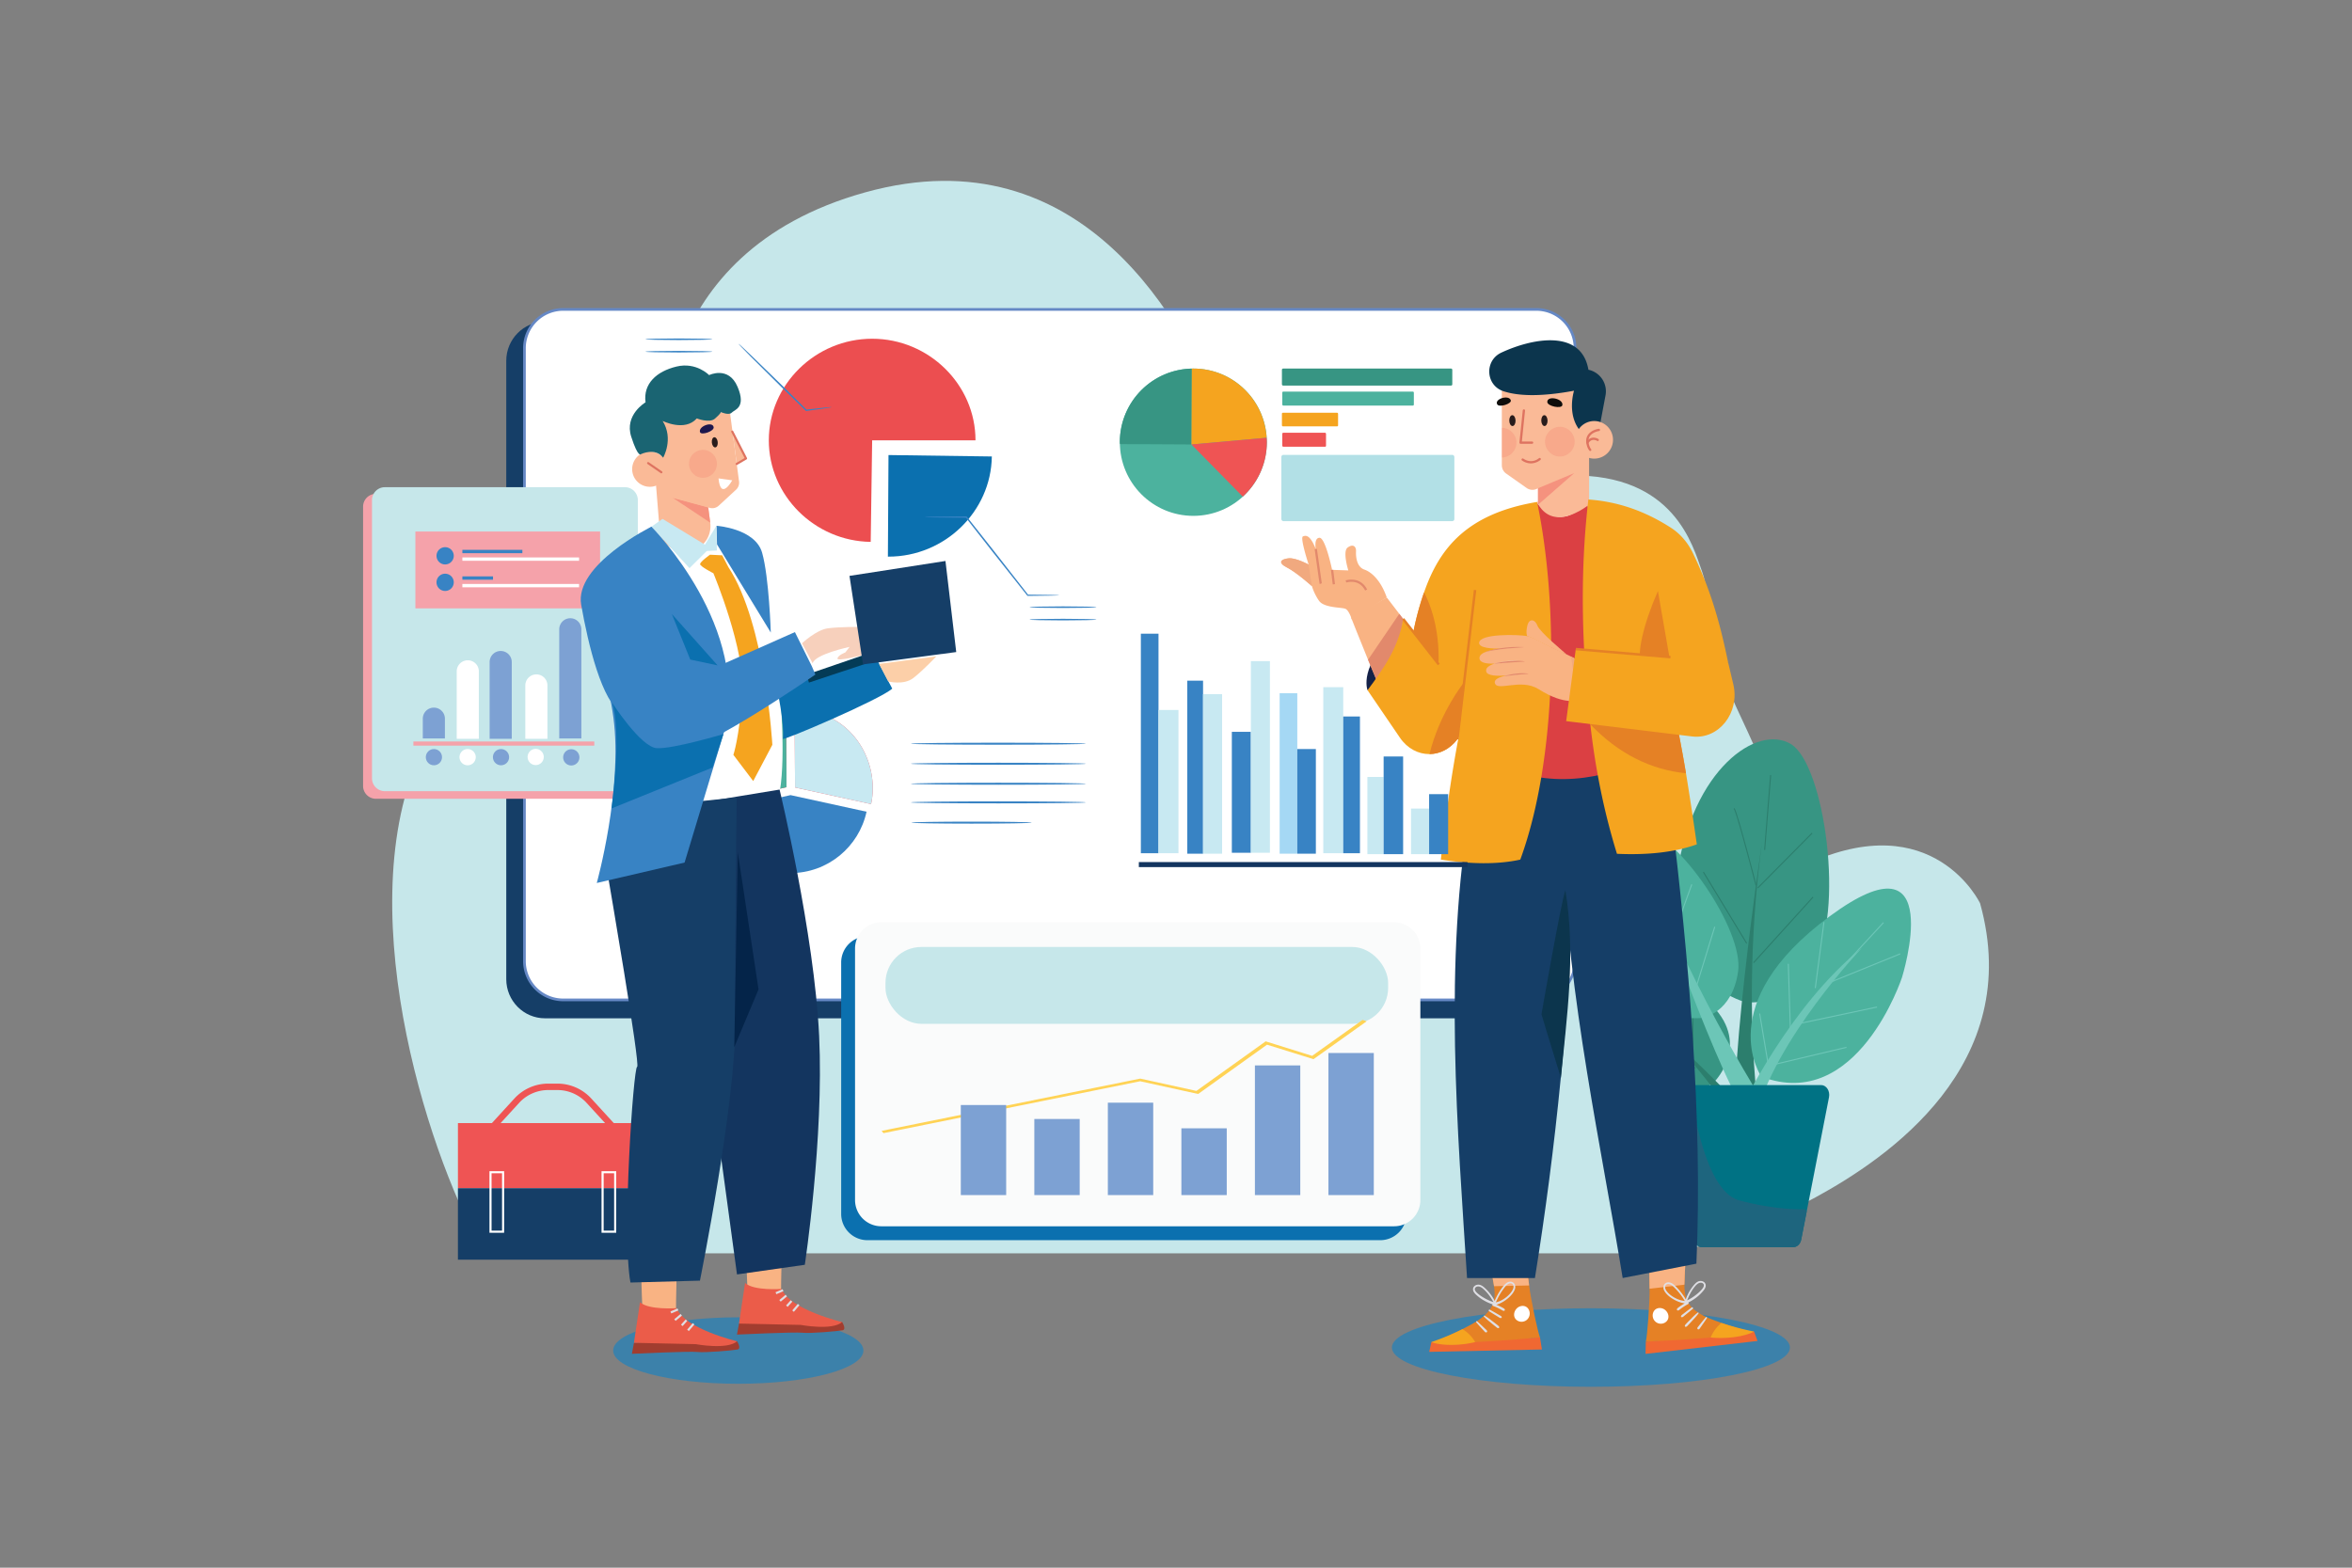 <svg xmlns="http://www.w3.org/2000/svg" viewBox="0 0 4680 3120"><rect x="0" y="0" width="4680" height="3120" fill="#808080" stroke="none"/><defs><style>.cls-1,.cls-12,.cls-13{fill:#fff;}.cls-1{opacity:0;}.cls-2{fill:#c6e7ea;}.cls-3{fill:#153e67;}.cls-4{fill:#379583;}.cls-5{fill:#2c7e6d;}.cls-6{fill:#4cb29e;}.cls-7{fill:#6cc6b7;}.cls-8{fill:#007284;}.cls-9{fill:#1e657e;}.cls-10{fill:#3c81aa;}.cls-11{fill:#ef5454;}.cls-13{stroke:#6588c5;stroke-width:5.35px;}.cls-13,.cls-49{stroke-miterlimit:10;}.cls-14{fill:#0b70af;}.cls-15{fill:#3883c4;}.cls-16{fill:#ec4e50;}.cls-17{fill:#f0525f;}.cls-18{fill:#c8e9f2;}.cls-19{fill:#f06832;}.cls-20{fill:#e58125;}.cls-21{fill:#f9b383;}.cls-22{fill:#dfdfe4;}.cls-23{fill:#f5a41f;}.cls-24{fill:#142148;}.cls-25{fill:#e2896c;}.cls-26{fill:#db4043;}.cls-27{fill:#f2c9ac;}.cls-28{fill:#f1a97f;}.cls-29{fill:#0c354d;}.cls-30{fill:#faba97;}.cls-31{fill:#f08372;opacity:0.32;}.cls-32{fill:#de7360;}.cls-33{fill:#0e0d0b;}.cls-34{fill:#281c1c;}.cls-35{fill:#a5d8f4;}.cls-36{fill:#13355f;}.cls-37{fill:#b2e0e6;}.cls-38{fill:#f5927e;}.cls-39{fill:#f5a2aa;}.cls-40{fill:#7da1d3;}.cls-41{fill:#a23d2f;}.cls-42{fill:#eb5c49;}.cls-43{fill:#f7d0bc;}.cls-44{fill:#fccfa8;}.cls-45{fill:#043b56;}.cls-46{fill:#1d174d;}.cls-47{fill:#042449;}.cls-48{fill:#1a6472;}.cls-49{fill:#fafbfb;stroke:#2a3285;stroke-width:0;}.cls-50{fill:#ffd355;}</style></defs><title>03</title><g id="_03" data-name="03"><rect id="_03-2" data-name="03" class="cls-1" width="4680" height="3120"/><path class="cls-2" d="M3594,1720.36s-83.42-195.06-139-312.72-49.43-216.74-68-269.37-55.61-195.07-262.61-192-537.56,123.85-580.81,68.12c0,0-46.34-9.29-114.31-185.78S2157.37,262,1721.76,382.78s-401.63,510.88-401.63,510.88,21.62,130.05-89.6,173.39-268,138.14-398.53,442.76c-137,319.62,30.89,817.41,132.84,984.61H3331.36s139-34.06,281.14-111.47,417.07-263.18,327.48-585.19C3940,1797.76,3847.29,1602.7,3594,1720.36Z"/><path class="cls-3" d="M3020.83,640.2H1084.41c-42.55,0-77.05,34.88-77.05,77.91v1230.6c0,43,34.5,77.91,77.05,77.91H3020.83c42.55,0,77.05-34.88,77.05-77.91V718.11C3097.88,675.08,3063.38,640.2,3020.83,640.2Z"/><path class="cls-4" d="M3563.51,1480.81c-67.6-40.58-196,50.73-226.45,258.72s131.81,253.65,131.81,253.65,74.36,20.29,138.58-76.09S3631.11,1521.4,3563.51,1480.81Z"/><path class="cls-5" d="M3506.05,1676.12s-77.74,517.45-47.32,616.37l50.7-2.54S3458.73,2028.69,3506.05,1676.12Z"/><rect class="cls-5" x="3435.85" y="1626.25" width="148.86" height="2.08" transform="matrix(0.08, -1, 1, 0.08, 1609.15, 4997.14)"/><path class="cls-5" d="M3493.21,1762.62c-15.31-59.45-39.53-149.22-43.48-152.84l.09.06.93-1.87c1.07.54,3.58,1.8,24.41,78.34,10.23,37.62,20,75.42,20.07,75.79Z"/><rect class="cls-5" x="3474.88" y="1711.86" width="153.6" height="2.08" transform="translate(-165.3 3029.15) rotate(-45.25)"/><rect class="cls-5" x="3431.5" y="1723.68" width="2.08" height="166.15" transform="translate(-439.28 2042.69) rotate(-31.25)"/><rect class="cls-5" x="3460.18" y="1849.46" width="176.23" height="2.08" transform="translate(-205.23 3238.24) rotate(-47.83)"/><path class="cls-4" d="M3399.25,1994c-88.47-80.3-192.07-74.59-216.19-32.76s55.74,187.39,125,206.77,104.08-16,104.08-16S3487.72,2074.33,3399.25,1994Z"/><path class="cls-5" d="M3282.4,2026.4C3430,2164,3491.08,2296.51,3491.08,2296.51l29.4-16.93C3503.66,2225.42,3282.4,2026.4,3282.4,2026.4Z"/><path class="cls-5" d="M3317.67,2060.33c-.08-.2-7.56-20.23-14.71-40.35-14.63-41.2-13.67-42.62-13.1-43.46l1.72,1.17a.46.46,0,0,0,.09-.2c-.64,3.67,16.8,52.31,27.95,82.11Z"/><rect class="cls-5" x="3268.3" y="2009.39" width="2.08" height="98.72" transform="translate(912.05 5119.83) rotate(-84.6)"/><rect class="cls-5" x="3367.54" y="2011.01" width="2.08" height="92.9" transform="translate(-5.05 8.29) rotate(-0.14)"/><rect class="cls-5" x="3317.41" y="2061.62" width="2.08" height="112.41" transform="translate(773.31 5121.09) rotate(-82.27)"/><path class="cls-6" d="M3273.72,1653.46c-62.23-6.93-121.18,92.94-69.54,241.67S3387,2025.76,3387,2025.76s59.89-8.73,71.5-92.71S3336,1660.38,3273.72,1653.46Z"/><path class="cls-7" d="M3485.14,2229.68l35.06-16.94s-146.43-227.64-243-477.57C3277.23,1735.17,3428.74,2172.42,3485.14,2229.68Z"/><path class="cls-7" d="M3322.91,1863.93c-31.68-35.19-80.35-88-84.57-89.47a.29.29,0,0,0,.12,0l.08-2.08c1.05,0,3.24.13,45,45.3,20.51,22.17,40.72,44.61,40.92,44.83Z"/><rect class="cls-7" x="3290.82" y="1811.73" width="112.43" height="2.08" transform="translate(502.06 4341.58) rotate(-70.07)"/><rect class="cls-7" x="3294.52" y="1846.03" width="2.08" height="131.04" transform="translate(-71.81 3693.57) rotate(-58)"/><rect class="cls-7" x="3328.62" y="1905.1" width="128.91" height="2.08" transform="translate(573.46 4588.69) rotate(-72.9)"/><path class="cls-6" d="M3640.65,1823.62c-236.59,174.65-135.92,319.08-135.92,319.08,191.15,73.17,279.88-197.52,279.88-197.52S3877.25,1649,3640.65,1823.62Z"/><path class="cls-7" d="M3461.82,2210.88l30.6,15.25c39.09-157.43,212.39-339.6,212.39-339.6C3559.63,2002.6,3461.82,2210.88,3461.82,2210.88Z"/><rect class="cls-7" x="3568.32" y="1902.04" width="132.6" height="2.08" transform="matrix(0.13, -0.99, 0.99, 0.13, 1264.12, 5251.66)"/><rect class="cls-7" x="3635.22" y="1925.69" width="151.43" height="2.08" transform="translate(-452.24 1537.77) rotate(-22.1)"/><rect class="cls-7" x="3559.54" y="1917.84" width="2.08" height="129.48" transform="translate(-60.68 113.13) rotate(-1.8)"/><rect class="cls-7" x="3574.26" y="2020.25" width="162.34" height="2.08" transform="translate(-339.65 801.82) rotate(-11.97)"/><rect class="cls-7" x="3646.64" y="1879.22" width="120.45" height="2.08" transform="translate(-189.53 3327.44) rotate(-47.27)"/><rect class="cls-7" x="3519.33" y="2101.31" width="156.9" height="2.08" transform="translate(-388.04 886.98) rotate(-13.34)"/><rect class="cls-7" x="3509.56" y="2016.02" width="2.08" height="110.67" transform="translate(-294.6 610.1) rotate(-9.53)"/><path class="cls-8" d="M3623.73,2159.5H3330.82c-10.38,0-18,11.8-15.63,24.09l55.31,283.46c1.72,8.82,8.19,15,15.63,15h182.28c7.45,0,13.91-6.22,15.63-15l55.32-283.46C3641.76,2171.3,3634.1,2159.5,3623.73,2159.5Z"/><path class="cls-9" d="M3459.88,2388.7c-74.34-20.56-97.22-228.69-97.22-228.69l-1.33-.51h-30.51c-10.38,0-18,11.8-15.63,24.09l55.31,283.46c1.72,8.82,8.19,15,15.63,15h182.28c7.45,0,13.91-6.22,15.63-15l11-56.32c-2.24-2.57-3.62-4.05-3.62-4.05S3534.22,2409.25,3459.88,2388.7Z"/><ellipse class="cls-10" cx="1469.04" cy="2687.84" rx="249.01" ry="66.15"/><ellipse class="cls-10" cx="3165.59" cy="2681.83" rx="396.01" ry="78.17"/><path class="cls-11" d="M1241.94,2257.73H958.13l65.42-71.49a91.39,91.39,0,0,1,67.23-29.62h18.51a91.37,91.37,0,0,1,67.22,29.62ZM987.1,2245H1213l-45.87-50.12a78.53,78.53,0,0,0-57.81-25.48h-18.51a78.57,78.57,0,0,0-57.82,25.48Z"/><rect class="cls-11" x="911.19" y="2235.15" width="377.7" height="129.66"/><rect class="cls-3" x="911.19" y="2364.81" width="377.7" height="142.2"/><path class="cls-12" d="M1226.15,2453.43h-29.22v-122.6h29.22Zm-25-4.18H1222V2335h-20.86Z"/><path class="cls-12" d="M1003.13,2453.43H973.92v-122.6h29.21Zm-25-4.18H999V2335H978.09Z"/><path class="cls-13" d="M3057,615.8H1120.6A77.15,77.15,0,0,0,1043.54,693V1912.8A77.15,77.15,0,0,0,1120.6,1990H3057a77.15,77.15,0,0,0,77.06-77.23V693A77.15,77.15,0,0,0,3057,615.8Z"/><path class="cls-14" d="M1766.74,1107.8h1.2c111.72,0,204-89.51,205.62-199.33l-205.62-2.84Z"/><path class="cls-15" d="M2045,1183.45l1,.46-.36-.45Z"/><path class="cls-15" d="M2091,1184l-45.34-.52.36.45-1-.46h.6l-66.91-85.64-55-69.6-.42-.52h-.64l-60.52.57-16.93.37c-3.9.13-6,.27-6,.41s2.08.29,6,.42l16.93.37,59.85.56-.39-.51,1.06.52H1922l54.29,69.37c25.81,32.6,49.48,62.49,67.83,85.65l.37.47h.58l45.94-.53,12.58-.33c2.88-.11,4.39-.23,4.39-.35s-1.51-.25-4.39-.36Z"/><path class="cls-15" d="M1922,1030.4h.67l-1.06-.52Z"/><path class="cls-15" d="M2048.64,1208.43c0,.87,29.78,1.57,66.53,1.57s66.52-.7,66.52-1.57-29.79-1.58-66.52-1.58S2048.64,1207.55,2048.64,1208.43Z"/><path class="cls-15" d="M2048.64,1233.12c0,.87,29.78,1.58,66.53,1.58s66.52-.71,66.52-1.58-29.79-1.58-66.52-1.58S2048.64,1232.24,2048.64,1233.12Z"/><path class="cls-16" d="M1735.42,674.15c-112.81,0-205.64,91.26-205.64,202.17,0,109.83,91,200.6,202.75,202.14l2.89-202.14h205.64C1941.06,765.41,1848.23,674.15,1735.42,674.15Z"/><path class="cls-15" d="M1604.08,815.31l1.06.36-.43-.43Z"/><path class="cls-15" d="M1651.47,810.27l-10.32.94-36.44,4,.43.43-1.06-.36.63-.07-48.44-48C1532.6,744,1511.05,723,1495.35,708l-18.72-17.7c-4.47-4.12-7-6.33-7.16-6.18s2.1,2.66,6.3,7.06l18,18.41c15.3,15.45,36.6,36.64,60.27,59.91l49.27,48,.46.45.61-.09,36.93-5.19,10.23-1.64c2.35-.42,3.59-.7,3.57-.84S1653.84,810.1,1651.47,810.27Z"/><path class="cls-15" d="M1284.33,675.21c0,.87,29.78,1.57,66.53,1.57s66.53-.7,66.53-1.57-29.79-1.58-66.53-1.58S1284.33,674.33,1284.33,675.21Z"/><path class="cls-15" d="M1284.33,699.9c0,.87,29.78,1.58,66.53,1.58s66.53-.71,66.53-1.58-29.79-1.58-66.53-1.58S1284.33,699,1284.33,699.9Z"/><path class="cls-17" d="M1460.72,1452c-34,30.12-55.77,75.39-49.83,130.11a176.7,176.7,0,0,0,2.93,18.25c0,.15,0,.29.08.44h0l151-34.06v-29.52l-.82-125.62C1527.22,1411.82,1489.58,1426.45,1460.72,1452Z"/><path class="cls-6" d="M1460.72,1452c-34,30.12-55.77,75.39-49.83,130.11a176.7,176.7,0,0,0,2.93,18.25c0,.15,0,.29.08.44h0l151-34.06v-29.52l-.82-125.62C1527.22,1411.82,1489.58,1426.45,1460.72,1452Z"/><path class="cls-17" d="M1598.71,1413c-1.58-.16-3.17-.31-4.78-.42-1-.08-2-.18-3-.23-3-.17-6-.25-9.09-.27H1581v0h0l.82,125.62.19,29.52,151.08,33,.18,0h0a149.37,149.37,0,0,0,3.35-32.57,163.13,163.13,0,0,0-16-69.21C1699.5,1454.37,1657.92,1419,1598.71,1413Z"/><path class="cls-18" d="M1598.71,1413c-1.58-.16-3.17-.31-4.78-.42-1-.08-2-.18-3-.23-3-.17-6-.25-9.09-.27H1581v0h0l.82,125.62.19,29.52,151.08,33,.18,0h0a149.37,149.37,0,0,0,3.35-32.57,163.13,163.13,0,0,0-16-69.21C1699.5,1454.37,1657.92,1419,1598.71,1413Z"/><path class="cls-15" d="M1573,1582.43l-151,34.06c15.5,69.3,77.21,121.1,151,121.1,74.19,0,136.16-52.31,151.27-122.12l-151.07-33Z"/><path class="cls-15" d="M1812.15,1559.81c0,1.13,78.07,2,174.41,2s174.39-.91,174.39-2-78.09-2-174.39-2S1812.15,1558.69,1812.15,1559.81Z"/><path class="cls-15" d="M1812.15,1520c0,1.12,78.07,2,174.41,2s174.39-.92,174.39-2-78.09-2-174.39-2S1812.15,1518.84,1812.15,1520Z"/><path class="cls-15" d="M1812.15,1480.12c0,1.13,78.07,2,174.41,2s174.39-.91,174.39-2-78.09-2-174.39-2S1812.15,1479,1812.15,1480.12Z"/><path class="cls-15" d="M1812.15,1596.88c0,1.13,78.07,2,174.41,2s174.39-.91,174.39-2-78.09-2-174.39-2S1812.15,1595.76,1812.15,1596.88Z"/><path class="cls-15" d="M1933.17,1635.19c-66.17,0-119.79.91-119.79,2s53.62,2,119.79,2,119.78-.91,119.78-2S1999.31,1635.19,1933.17,1635.19Z"/><path class="cls-14" d="M2746.36,1863.24H1726a52.3,52.3,0,0,0-52.24,52.35v500.28a52.3,52.3,0,0,0,52.24,52.35H2746.36a52.29,52.29,0,0,0,52.23-52.35V1915.59A52.29,52.29,0,0,0,2746.36,1863.24Z"/><polygon class="cls-19" points="2848.16 2670.96 2843.85 2690.48 3068.09 2685.75 3064.29 2661.67 2848.16 2670.96"/><path class="cls-20" d="M3031.56,2467l-74.88,11.19s11.25,49,16.14,81.56c6.31,42.05-12,59.87-62.77,85.46-19.73,9.95-38.32,19.07-58.61,26.12,17.5,2.45,48,1.42,83.8-.3,61.6-3,129.06-9.38,129.06-9.38-4.16-9.5-18.5-76.33-21.65-103.37C3038,2518.2,3031.56,2467,3031.56,2467Z"/><path class="cls-21" d="M2956.67,2478.21s11.25,49,16.14,81.56l69.83-1.47c-4.67-40.12-11.09-91.28-11.09-91.28Z"/><path class="cls-22" d="M3004.62,2550.78c-4.15.27-7.62,2.64-10.4,5.6a87.93,87.93,0,0,0-8.31,10.79,117.64,117.64,0,0,0-11.86,22.18c-.22-.57-.42-1.15-.69-1.71a55.69,55.69,0,0,0-3.27-5.78,95.21,95.21,0,0,0-16.54-19.4c-2.91-2.58-6.32-5-10.25-5.61-6.41-1-13.39,3.69-12.14,10.72.69,3.9,3.63,7,6.46,9.62a90.43,90.43,0,0,0,9.6,7.62,92,92,0,0,0,22.52,11c0,.07,0,.15,0,.22a2.22,2.22,0,0,0-.2.41,2.29,2.29,0,0,0,1.64,2.68,108.57,108.57,0,0,1,17.54,8.39c1.47.88,3.56,2.29,5.07.71,1.84-1.92-.74-3.85-2.25-4.71-2.82-1.62-5.71-3.09-8.66-4.45-1.82-.84-3.67-1.62-5.54-2.36a43.51,43.51,0,0,0,9.56-3.79,63.21,63.21,0,0,0,10.49-6.54c6.51-5,13.37-11.66,16.49-19.43a13.36,13.36,0,0,0-.1-11.2A9.54,9.54,0,0,0,3004.62,2550.78Zm-50,33.23c-5.94-3.37-12.16-7.31-16.92-12.26-2.2-2.29-4.53-6-2.15-8.95,1.81-2.29,5.14-2.89,7.84-2.28,3.51.8,6.41,3.14,9,5.51a79.91,79.91,0,0,1,7.27,7.56,89.12,89.12,0,0,1,7.17,9.77c1.13,1.77,2.18,3.59,3.25,5.39.56.94,1.17,1.84,1.77,2.75A91.3,91.3,0,0,1,2954.66,2584Zm55.52-17.43c-3.24,6.45-9,12.2-14.78,16.43a58.48,58.48,0,0,1-10.07,6c-2.86,1.32-5.93,2.09-8.87,3.14a133.41,133.41,0,0,1,8.61-17.15,119.8,119.8,0,0,1,6.84-10.18c2.28-3,4.64-6.3,7.73-8.55,2.89-2.1,7.62-3.39,10.32-.27S3011.81,2563.33,3010.18,2566.58Z"/><path class="cls-22" d="M2986.3,2619c-1-.68-2.08-1.25-3.13-1.85l-6.08-3.53c-4.11-2.39-8.29-4.67-12.45-7-1.95-1.09-3.51,1.87-1.64,3,4,2.5,7.93,5,11.94,7.46l5.83,3.53c1.77,1.07,4.27,3.32,6.44,2.4a1.35,1.35,0,0,0,.95-1.29A3.42,3.42,0,0,0,2986.3,2619Z"/><path class="cls-22" d="M2980.61,2637.9c-4-3.24-8.17-6.36-12.28-9.51a128,128,0,0,0-14.19-10c-1.18-.67-2.23.94-1.36,1.88a128,128,0,0,0,11.5,10.33c3.88,3.27,7.81,6.5,11.8,9.62,1.55,1.21,4.07,3.93,6.24,2.73C2984.69,2641.67,2981.77,2638.83,2980.61,2637.9Z"/><path class="cls-22" d="M2957.34,2646.62l-8.41-8c-3.14-3-6.32-5.92-9.54-8.83a1.4,1.4,0,0,0-1.93,2c5.08,5.79,10.31,11.43,15.54,17.08,1.27,1.37,2.77,3.54,4.92,2.74a2,2,0,0,0,1.21-2.07C2959.1,2648.26,2958.2,2647.44,2957.34,2646.62Z"/><path class="cls-23" d="M2910.05,2645.25a517.83,517.83,0,0,1-61.87,25.72c17.34,7,54.14,8,87.06.1a72.91,72.91,0,0,0-4.43-6.9A71.38,71.38,0,0,0,2910.05,2645.25Z"/><path class="cls-12" d="M3026.63,2599.36c-14.22,2.89-20.18,23.79-4.84,30.1a16.17,16.17,0,0,0,16.53-2.94C3049.62,2616.45,3042.45,2596.15,3026.63,2599.36Z"/><polygon class="cls-19" points="3274.81 2670.11 3274.3 2694.49 3497.12 2668.75 3490.2 2650 3274.81 2670.11"/><path class="cls-20" d="M3351.68,2556.77c.44-33,5-83,5-83l-75.71-.92s.56,51.56,1.35,91.94c.53,27.22-4.65,95.38-7.48,105.35,0,0,67.69-2.85,129.13-8.21,35.66-3.15,66.06-6.27,83.08-11.08-21.06-4.23-40.72-10.74-61.61-17.92C3371.63,2614.45,3351.11,2599.28,3351.68,2556.77Z"/><path class="cls-21" d="M3282.3,2564.76l69.38-8c.44-33,5-83,5-83l-75.71-.92S3281.5,2524.38,3282.3,2564.76Z"/><path class="cls-22" d="M3380.53,2549.84c-3.81,1.15-6.86,4-9.4,6.95a91.59,91.59,0,0,0-7.65,10.33,90.49,90.49,0,0,0-6.11,11.14,57.5,57.5,0,0,0-2.47,6.17c-.19.59-.31,1.19-.45,1.78a118.06,118.06,0,0,0-14.74-20.36,88.44,88.44,0,0,0-9.7-9.56c-3.15-2.56-6.91-4.43-11.06-4.14a9.54,9.54,0,0,0-8.43,6.2,13.4,13.4,0,0,0,1.41,11.11c4.15,7.28,11.84,12.93,19,17a63,63,0,0,0,11.28,5.05,43.9,43.9,0,0,0,10,2.46c-1.75,1-3.48,2-5.17,3.09-2.74,1.74-5.41,3.6-8,5.58-1.37,1.06-3.67,3.32-1.6,5,1.72,1.36,3.6-.32,4.94-1.38a108.71,108.71,0,0,1,16.24-10.7,2.29,2.29,0,0,0,1.26-2.88,1.85,1.85,0,0,0-.25-.37c0-.08,0-.15,0-.23a92.31,92.31,0,0,0,20.82-14,91.08,91.08,0,0,0,8.49-8.86c2.45-2.93,4.93-6.44,5.09-10.41C3394.29,2551.68,3386.74,2548,3380.53,2549.84Zm-37.3,37.55a58.75,58.75,0,0,1-10.79-4.55c-6.28-3.41-12.78-8.33-16.86-14.28-2.06-3-3.39-7.22-1.22-10.53,2.26-3.46,7.12-2.83,10.27-1.14,3.36,1.81,6.14,4.74,8.81,7.42a118.07,118.07,0,0,1,8.15,9.17,132.57,132.57,0,0,1,10.85,15.82C3349.39,2588.66,3346.24,2588.31,3343.23,2587.39Zm44.82-23.54c-4.05,5.55-9.68,10.3-15.11,14.44a90.67,90.67,0,0,1-16.08,9.77c.47-1,.95-2,1.38-3,.82-1.93,1.62-3.87,2.5-5.78a89.89,89.89,0,0,1,5.78-10.66,80.09,80.09,0,0,1,6.18-8.47c2.27-2.7,4.83-5.41,8.19-6.68,2.6-1,6-.83,8.08,1.19C3391.73,2557.33,3389.92,2561.28,3388.05,2563.85Z"/><path class="cls-22" d="M3366.11,2602.09c-3.8,2.86-7.63,5.69-11.39,8.62l-5.55,4.32c-1,.74-2,1.44-2.85,2.25a3.48,3.48,0,0,0-1.47,3,1.38,1.38,0,0,0,1.12,1.16c2.27.61,4.45-2,6.06-3.26l5.29-4.29c3.65-2.95,7.23-6,10.83-9C3369.84,2603.46,3367.9,2600.74,3366.11,2602.09Z"/><path class="cls-22" d="M3378.1,2612.31a127.78,127.78,0,0,0-12.71,11.81c-3.64,3.68-7.32,7.33-10.88,11.09-1,1.08-3.53,4.29-1,5.26,2.32.89,4.44-2.15,5.81-3.56,3.54-3.63,7-7.37,10.39-11.13a123.47,123.47,0,0,0,10-11.8C3380.44,2612.93,3379.18,2611.49,3378.1,2612.31Z"/><path class="cls-22" d="M3394.25,2621.57q-4.2,5-8.26,10-3.61,4.54-7.25,9.08c-.74.93-1.52,1.86-1.38,3.14a2,2,0,0,0,1.48,1.88c2.25.51,3.44-1.85,4.5-3.37,4.42-6.31,8.85-12.61,13.1-19A1.4,1.4,0,0,0,3394.25,2621.57Z"/><path class="cls-23" d="M3407.4,2654.48a72.9,72.9,0,0,0-3.46,7.44c33.69,3.36,70-2.65,86.25-11.92a517.14,517.14,0,0,1-64.78-17.08A71.45,71.45,0,0,0,3407.4,2654.48Z"/><path class="cls-12" d="M3303.71,2603.27c-16.11-1-20.47,20.05-7.91,28.5a16.19,16.19,0,0,0,16.77.67C3326.92,2624.1,3318.19,2604.2,3303.71,2603.27Z"/><path class="cls-24" d="M2721.09,1373.58l59.9-5.79,1.22-111.49C2701.53,1323.68,2721.09,1373.58,2721.09,1373.58Z"/><path class="cls-21" d="M2759.38,1189.06l-70.91,40.19s17.75,44.89,33.65,83.75c12.32,30.24,23.52,56.8,24.25,55.62,1.61-2.69,34.23-28.57,34.23-28.57l11.39-108.3-7.72-10.15Z"/><path class="cls-25" d="M2722.12,1313c12.32,30.24,23.52,56.8,24.25,55.62,1.61-2.69,34.23-28.57,34.23-28.57l11.39-108.3-7.72-10.15Z"/><path class="cls-3" d="M2926.47,1602.73c-55.65,310.9-25.33,654.53-7.34,940.78h135.06c20.59-128.4,38.09-260.71,51.44-398.42,11.79-121.59,20.3-247.39,24.7-378.39.24-6.37.44-12.84.63-19.25l8.56-238.57-179.17,10.73Z"/><path class="cls-3" d="M3310.24,1519.62l-220-61.65,19.56,233.19c8.91,286.81,78.91,605,119,852.36l146.7-28.59c13-296.63-16.3-614.7-50.2-898.82Z"/><path class="cls-26" d="M3057.68,999.44l-34.23,20.3-61.94,491.4c98,55.69,202.56,48.74,311.33,1.79L3156.28,994C3139.16,1027.45,3093.54,1049.27,3057.68,999.44Z"/><path class="cls-23" d="M2833.57,1179.08c-.34.92-.69,1.84-1,2.76a583.17,583.17,0,0,0-20.23,75.63,482.5,482.5,0,0,0-8.14,63.8l128,12.52c-30.72,116.81-50.66,244.24-65.21,377,59.25,9.08,112.6,10,158.09,0,73.35-200.13,76.62-505.42,33.41-711.82C2920.56,1022,2864.46,1089.49,2833.57,1179.08Z"/><path class="cls-23" d="M2792,1231.74c-8.77,56.4-39.25,99.47-70.88,141.85l64.29,94.35c15,22,37,33,59,32.85,20.4-.17,40.69-9.93,55.47-29.52l36.33-48.18,7.39-9.82,15.87-129.5-113.68,14.7S2833.46,1280.21,2792,1231.74Z"/><polygon class="cls-20" points="2790.07 1233.24 2860.97 1323.97 2864.82 1320.95 2793.92 1230.22 2790.07 1233.24"/><rect class="cls-20" x="2767.87" y="1320.3" width="299.14" height="4.89" transform="translate(1260.53 4064.24) rotate(-83.24)"/><path class="cls-20" d="M2899.87,1471.27l5.65-35.47,6.69-76.57s-47.7,59.32-67.81,141.56C2864.8,1500.62,2885.09,1490.86,2899.87,1471.27Z"/><path class="cls-20" d="M2832.6,1181.84a583.17,583.17,0,0,0-20.23,75.63l49.91,64.2c2.81-75.17-19.25-124.9-28.71-142.59C2833.23,1180,2832.88,1180.92,2832.6,1181.84Z"/><path class="cls-21" d="M3125.56,1306.4c-11-5.61-23.76-11.66-38.64-18.21-13.76-6.06-36.19-20.09-48.15-22.25-17.87-3.24-94.69-5.33-95.6,13.33-.52,10.75,26.18,12,45.62,11.46-19.66,1.92-46.64,7-44.88,20.07,1.15,8.6,14.78,10.54,30.23,9.89-11,3.44-19,8.58-16.74,16.22,2.41,8.06,21.53,8.79,39.53,7.6-13,2.74-24.38,7.3-22.52,14.75,4.54,18,51.57-10.15,87.2,12.37,26.94,17,46,22.15,60.48,23.34,10.55.85,18.68-.38,25.73-.64,6.39-23.66,7-49.76,5.59-72.23C3145.76,1317.24,3136.57,1312,3125.56,1306.4Z"/><path class="cls-27" d="M3029.82,1340.56a229.79,229.79,0,0,0-32.89,4C3013.88,1343.38,3029.82,1340.56,3029.82,1340.56Z"/><path class="cls-27" d="M3008.52,1289.56c-.83,0-9.21.14-19.69,1.17C2999.3,1290.43,3007.66,1289.64,3008.52,1289.56Z"/><path class="cls-27" d="M3020.49,1313.89s-27.55.92-46.35,6.8C2995.57,1319.77,3020.49,1313.89,3020.49,1313.89Z"/><path class="cls-25" d="M3031.88,1287.8c-7.92-.2-15.94-.46-23.85,0s-15.82,1.29-23.65,2.53c-19.2,3-30.75,8-30,7.74,17.65-5.35,45.95-7.6,53.86-8.1s15.77-1.41,23.67-1.92C3032.11,1288.09,3032.07,1287.8,3031.88,1287.8Z"/><path class="cls-25" d="M3034.22,1316.4c-10.75-2.57-42.09-1-59.88,4-.75.21-.46.48.32.41,10-.92,49.54-3.79,59.58-4.22C3034.4,1316.63,3034.37,1316.43,3034.22,1316.4Z"/><path class="cls-25" d="M3040.63,1340.58c-14-1.75-29.86,0-46.26,4.51-.75.2-.31.58.47.49,15.36-1.79,27.39-3.3,45.78-4.46A.27.27,0,0,0,3040.63,1340.58Z"/><path class="cls-28" d="M3125.56,1306.4s14.2,62-3.47,88.56h0c10.55.85,18.68-.38,25.73-.64,6.39-23.66,7-49.76,5.59-72.23C3145.76,1317.24,3136.57,1312,3125.56,1306.4Z"/><path class="cls-21" d="M3059,1244.84c-4-11.74-16.11-15.38-19.79-.08s-.45,21.18-.45,21.18c10.7,1.94,55.23,28.85,77.91,36C3116.14,1301.18,3063.47,1257.82,3059,1244.84Z"/><path class="cls-29" d="M3067.23,2018.54s15.35,52,38.6,126.55c11.78-121.59,30.05-245.08,9-373.33C3106.62,1792.42,3067.23,2018.54,3067.23,2018.54Z"/><path class="cls-30" d="M3060.32,1004.07s12.84,6.08,50.85,9c32,2.47,50.85-9,50.85-9V875.8l-101.7,13.71Z"/><path class="cls-30" d="M2988.34,925.87a20.36,20.36,0,0,0,8.59,16.61l40.67,28.65a20.06,20.06,0,0,0,19.47,2.14l75.66-31.62a20.41,20.41,0,0,0,12.49-18.81v-147H2988.34Z"/><path class="cls-31" d="M2988.34,851.41V910.5a29.55,29.55,0,0,0,0-59.09Z"/><path class="cls-32" d="M3048.37,883.22h-22.72a2.25,2.25,0,0,1-1.68-.75,2.29,2.29,0,0,1-.57-1.75l6.6-64.13a2.27,2.27,0,0,1,4.51.46l-6.34,61.64h20.2a2.27,2.27,0,1,1,0,4.53Z"/><path class="cls-29" d="M3160.66,735.87c-14.17-82.25-113-62.35-173.45-34-33.72,15.81-31.2,64.88,4.13,76.65,27.27,9.08,70.89,12.06,140.67-.91,0,0-17,53,17.94,85.87l34.51-22.37,10.2-54.23A43.85,43.85,0,0,0,3160.66,735.87Z"/><path class="cls-30" d="M3172.23,837.94a37.4,37.4,0,1,0,37.32,37.39A37.35,37.35,0,0,0,3172.23,837.94Z"/><path class="cls-33" d="M3078.78,800c.16,8.61,28.56,14.23,30,6.37C3111.18,793.35,3078.53,786.4,3078.78,800Z"/><path class="cls-33" d="M2979.17,804.77c3.93,6.87,29.32-1.23,27-8.21C3002.33,785,2972.93,793.89,2979.17,804.77Z"/><ellipse class="cls-31" cx="3103.79" cy="878.99" rx="29.49" ry="29.56"/><path class="cls-34" d="M3072.82,826.3c-3.46.08-6.16,5-6,10.94s3.06,10.73,6.52,10.65,6.16-5,6-10.94S3076.29,826.22,3072.82,826.3Z"/><path class="cls-34" d="M3009.13,826.3c-3.47.08-6.17,5-6,10.94s3.06,10.73,6.53,10.65,6.16-5,6-10.94S3012.59,826.22,3009.13,826.3Z"/><path class="cls-32" d="M3046.12,922.23a31.38,31.38,0,0,1-17.7-5.79,2.27,2.27,0,0,1,2.53-3.76c17.24,11.59,30.68-.27,31.25-.78a2.27,2.27,0,0,1,3.06,3.35A30.94,30.94,0,0,1,3046.12,922.23Z"/><path class="cls-32" d="M3164.21,897.56a2.28,2.28,0,0,1-1.79-.87c-3.14-4-5.16-9.3-6-15.68-2.5-18.85,15.16-26.35,24.85-27.68a2.27,2.27,0,0,1,.62,4.49h0c-1,.13-23.51,3.51-21,22.59.74,5.57,2.45,10.11,5.09,13.49a2.26,2.26,0,0,1-1.78,3.66Z"/><path class="cls-32" d="M3158.65,883a2.24,2.24,0,0,1-1.23-.37,2.26,2.26,0,0,1-.66-3.14c5-7.65,11.22-8.82,15.57-8.44a19.24,19.24,0,0,1,8.15,2.68,2.27,2.27,0,0,1-2.47,3.8c-1.06-.68-10.46-6.27-17.46,4.44A2.27,2.27,0,0,1,3158.65,883Z"/><path class="cls-21" d="M2714.78,1133.56c-15.49-5.36-17.06-26-16.56-36.12s-6-15.45-16.65-7.77,1.31,45.55,1.31,45.55l-32.27-1.14s-13.28-64-25-63.78-7.41,22.48-7.41,22.48c-11.25-28.27-19.43-27.76-25.63-25.23s11.35,56,11.35,56-25.55-13.85-39.72-12.4-23.39,7.93-3.57,18.13,49.81,37.28,49.81,37.28a107.27,107.27,0,0,0,14,28.91c10.21,14.88,45.91,12.87,53,16.34S2689.9,1233,2689.9,1233l69.48-43.92C2748.2,1156.77,2730.26,1138.92,2714.78,1133.56Z"/><path class="cls-25" d="M2625.94,1162.55c-.2-.42-.55-1.13-10-69.45l4.45-.62c3.65,26.41,9.26,66.44,9.73,68.49l-1.78.41Z"/><rect class="cls-25" x="2650.14" y="1133.96" width="4.49" height="28.79" transform="translate(-121.51 336.33) rotate(-7.09)"/><path class="cls-25" d="M2716.38,1175.22c-12.29-24-36.46-16.25-37.48-15.9l-1.44-4.25c.28-.1,28.84-9.45,42.92,18.11Z"/><path class="cls-28" d="M2564.16,1111.19c-14.16,1.44-23.39,7.93-3.57,18.13s49.81,37.28,49.81,37.28l-6.52-43S2578.33,1109.74,2564.16,1111.19Z"/><rect class="cls-15" x="2270.08" y="1261.17" width="35.1" height="436.91"/><rect class="cls-18" x="2305.18" y="1412.98" width="39.72" height="285.1"/><rect class="cls-15" x="2362.44" y="1354.66" width="31.4" height="344.35"/><rect class="cls-18" x="2393.84" y="1381.51" width="37.87" height="317.5"/><rect class="cls-15" x="2451.11" y="1456.49" width="37.87" height="240.67"/><rect class="cls-18" x="2488.98" y="1315.79" width="37.87" height="381.37"/><rect class="cls-35" x="2546.24" y="1379.66" width="35.1" height="319.35"/><rect class="cls-15" x="2581.34" y="1490.74" width="36.95" height="208.27"/><rect class="cls-18" x="2633.06" y="1367.62" width="39.72" height="330.46"/><rect class="cls-15" x="2672.78" y="1425.94" width="33.25" height="272.14"/><rect class="cls-18" x="2720.81" y="1546.28" width="32.33" height="153.66"/><rect class="cls-15" x="2753.14" y="1505.55" width="38.79" height="194.39"/><rect class="cls-18" x="2807.63" y="1609.22" width="36.02" height="90.71"/><rect class="cls-15" x="2843.65" y="1580.52" width="37.87" height="119.41"/><rect class="cls-36" x="2266.06" y="1715.68" width="654.02" height="10.02"/><ellipse class="cls-6" cx="2374.51" cy="880.07" rx="146.25" ry="146.58"/><path class="cls-4" d="M2228.25,880.07c0,.89.12,1.75.13,2.64l.62,1.12,141.76.75.73-150.93A146.34,146.34,0,0,0,2228.25,880.07Z"/><path class="cls-23" d="M2374.51,733.5c-1,0-2,.13-3,.15l-.73,150.93,149.55-13.35C2515.73,794.42,2452.3,733.5,2374.51,733.5Z"/><path class="cls-11" d="M2370.76,884.58l102.07,103.78a146.17,146.17,0,0,0,47.93-108.29c0-3-.27-5.9-.45-8.84Z"/><rect class="cls-4" x="2550.76" y="733.5" width="339.01" height="33.83" rx="2.31"/><rect class="cls-6" x="2551.51" y="779.35" width="261.76" height="27.81" rx="1.9"/><rect class="cls-23" x="2550.76" y="821.44" width="111.75" height="27.06" rx="1.85"/><rect class="cls-11" x="2551.51" y="861.28" width="87" height="27.81" rx="1.9"/><rect class="cls-37" x="2549.63" y="905.26" width="344.26" height="131.92" rx="4"/><path class="cls-30" d="M3058.48,999s11.46,29.61,42.06,30.27,61.48-25.18,61.48-25.18S3088.8,990.81,3058.48,999Z"/><path class="cls-23" d="M3368.47,1100.65c-10.08-20.83-25.14-38.42-43.72-50.38-54.18-34.79-107.79-52.14-164.23-56.16-18,155.45-12,304.82,3.79,446.4a6.64,6.64,0,0,1,.1,1c10,89,27.38,175.1,53,257.72,61.27,2.75,114.72-3,158.92-18.77-7-48.46-13.84-95-21.61-141.53-7.14-42.64-15.11-85.17-24.75-129q-4.7-21.26-9.87-43l118.58-48.27C3424,1247.57,3406.37,1178.82,3368.47,1100.65Z"/><path class="cls-20" d="M3164.31,1440.51l-.68.15c.24.3.54.54.78.84,56,58.85,121.37,90.71,190.32,97.42-7.14-42.64-15.11-85.17-24.75-129Z"/><path class="cls-20" d="M3266.37,1322c13.4,23.73,57-5.24,57-5.24l-24.45-140.49C3269.63,1243,3255.92,1303.46,3266.37,1322Z"/><path class="cls-23" d="M3438.69,1318.59l-303.18-26.8-19.15,143.4,251,30.54c52.8,6.19,95-47.41,81.6-103.75Z"/><rect class="cls-20" x="3227.19" y="1205.3" width="4.9" height="188.94" transform="translate(1661.57 4408.01) rotate(-85.15)"/><polygon class="cls-38" points="3060.31 1004.63 3132.43 941.57 3060.31 971.74 3060.31 1004.63"/><path class="cls-39" d="M1225.82,982.81H748a25.62,25.62,0,0,0-25.55,25.69v555.56a25.63,25.63,0,0,0,25.55,25.7h477.82a25.63,25.63,0,0,0,25.56-25.7V1008.5A25.62,25.62,0,0,0,1225.82,982.81Z"/><path class="cls-2" d="M1243.59,969.62H765.77a25.59,25.59,0,0,0-25.56,25.61V1549a25.58,25.58,0,0,0,25.56,25.61h477.82a25.58,25.58,0,0,0,25.55-25.61V995.23A25.58,25.58,0,0,0,1243.59,969.62Z"/><rect class="cls-39" x="826.55" y="1057.82" width="367.5" height="152.95"/><path class="cls-15" d="M885.77,1089a17.17,17.17,0,1,0,17.13,17.17A17.15,17.15,0,0,0,885.77,1089Z"/><rect class="cls-15" x="920.03" y="1094.3" width="119.37" height="6.64"/><rect class="cls-12" x="920.03" y="1109.4" width="232.22" height="6.64"/><path class="cls-15" d="M885.77,1141.78A17.17,17.17,0,1,0,902.9,1159,17.15,17.15,0,0,0,885.77,1141.78Z"/><rect class="cls-15" x="920.03" y="1147.09" width="60.96" height="6.64"/><rect class="cls-12" x="920.03" y="1162.18" width="232.22" height="6.64"/><path class="cls-40" d="M1134.78,1230.42h0a22,22,0,0,0-22,22V1469.7h44V1252.46A22,22,0,0,0,1134.78,1230.42Z"/><path class="cls-12" d="M1067.28,1342.16a22,22,0,0,0-22,22v106.24h44V1364.21A22,22,0,0,0,1067.28,1342.16Z"/><path class="cls-40" d="M996.28,1295.56a22,22,0,0,0-22,22v152.84h44V1317.61A22,22,0,0,0,996.28,1295.56Z"/><path class="cls-12" d="M930.78,1314.1a22,22,0,0,0-22,22.05v134.3h44v-134.3A22,22,0,0,0,930.78,1314.1Z"/><path class="cls-40" d="M863.28,1408.31a22,22,0,0,0-22,22v39.34h44v-39.34A22,22,0,0,0,863.28,1408.31Z"/><rect class="cls-39" x="822.53" y="1475.71" width="360.01" height="8.27"/><path class="cls-40" d="M1136.78,1491.12a16.16,16.16,0,1,0,16.13,16.16A16.14,16.14,0,0,0,1136.78,1491.12Z"/><ellipse class="cls-12" cx="1065.91" cy="1506.53" rx="16.13" ry="16.16"/><ellipse class="cls-40" cx="996.91" cy="1506.9" rx="16.13" ry="16.16"/><path class="cls-12" d="M930.53,1490.74a16.17,16.17,0,1,0,16.12,16.16A16.15,16.15,0,0,0,930.53,1490.74Z"/><ellipse class="cls-40" cx="863.4" cy="1506.9" rx="16.13" ry="16.16"/><path class="cls-21" d="M1275.34,2509.76s1.17,58.74,2.9,97.06l66.84,12.39c-.38-31.31,2.15-110.43,2.15-110.43Z"/><path class="cls-41" d="M1374.41,2663.78l-113,8.66-4.09,21.91s115.18-5.48,130.37-3.66,71.34-3.14,79.78-4.91-.87-16.39-.87-16.39Z"/><path class="cls-42" d="M1346.28,2603.47s-55.54,4.28-72.8-11.9l-12.11,80.87,122.83,2.66s63,11.76,82.36-5.71C1466.56,2669.39,1362.24,2644.7,1346.28,2603.47Z"/><rect class="cls-22" x="1365.93" y="2638.96" width="17.17" height="4.26" transform="translate(-1528.33 1979.18) rotate(-49.66)"/><rect class="cls-22" x="1354.32" y="2630.46" width="13.91" height="4.26" transform="translate(-1507.43 1888.19) rotate(-48.11)"/><rect class="cls-22" x="1341.04" y="2619.92" width="16.39" height="4.26" transform="translate(-1369.12 1479.18) rotate(-39.97)"/><rect class="cls-22" x="1334.31" y="2606.83" width="15.34" height="4.26" transform="translate(-914.74 734.18) rotate(-23.06)"/><path class="cls-21" d="M1484.41,2471.48s1.17,58.75,2.91,97.06l66.83,12.4c-.38-31.31,2.15-110.44,2.15-110.44Z"/><path class="cls-41" d="M1583.48,2625.5l-113,8.66-4.09,21.92s115.18-5.49,130.37-3.66,71.35-3.15,79.78-4.91-.87-16.4-.87-16.4Z"/><path class="cls-42" d="M1555.35,2565.2s-55.54,4.27-72.8-11.9l-12.11,80.86,122.83,2.66s63,11.77,82.36-5.71C1675.63,2631.11,1571.32,2606.43,1555.35,2565.2Z"/><rect class="cls-22" x="1575" y="2600.68" width="17.17" height="4.26" transform="translate(-1425.42 2125.04) rotate(-49.66)"/><rect class="cls-22" x="1563.39" y="2592.18" width="13.92" height="4.26" transform="translate(-1409.46 2031.11) rotate(-48.11)"/><rect class="cls-22" x="1550.11" y="2581.65" width="16.39" height="4.26" transform="translate(-1295.7 1604.54) rotate(-39.97)"/><rect class="cls-22" x="1543.38" y="2568.55" width="15.34" height="4.26" transform="translate(-883.04 813.01) rotate(-23.06)"/><path class="cls-12" d="M1441.45,1096.9l-145.18-48.72,91.28,580.2,149.53-16.52c28.36-23.47,18.4-183.24,18.4-183.24C1550.58,1209,1441.45,1096.9,1441.45,1096.9Z"/><path class="cls-23" d="M1437,1105.16l-24.21-1.18s-20.33,14.2-19.69,19,26.41,17.87,26.41,17.87,64.72,154.16,57.82,242.19-18.06,119.26-18.06,119.26l39.48,52.17,38.07-72.16s-13.3-240.17-87.47-353.63Z"/><path class="cls-15" d="M1425.54,1046.4l1.19,37.1,107,175.41s-3.43-110.22-17.24-158.8S1425.54,1046.4,1425.54,1046.4Z"/><path class="cls-43" d="M1647.32,1250.45c-23,3-51.57,29.84-51.57,29.84l21.3,39.91c3.79-18,73.39-32.73,73.39-32.73l-8.42,11s-14.12,5.16-15.7,11.94,50.92-6.74,50.92-6.74l-7.38-56S1670.35,1247.4,1647.32,1250.45Z"/><path class="cls-14" d="M1545.64,1368s15.72,72.43,12.28,102.48c-.52,4.48,193.21-78.18,217.46-100l-32.9-62.49Z"/><path class="cls-44" d="M1767.33,1356.19s30.66,8,49.71-6.58,46.09-43.36,46.09-43.36l-114,15.09Z"/><polygon class="cls-45" points="1609.6 1358.45 1719.5 1321.98 1719.51 1303.35 1605.05 1342.61 1609.6 1358.45"/><polygon class="cls-3" points="1690.31 1146.13 1717.23 1322.28 1902.7 1297.72 1881.28 1116.46 1690.31 1146.13"/><path class="cls-30" d="M1399.09,933.06l-96.42-.23,8.92,109.78a51.15,51.15,0,1,0,101.64-2.31Z"/><polygon class="cls-38" points="1338.3 990.45 1413.23 1040.3 1409.19 1009.66 1338.3 990.45"/><path class="cls-30" d="M1452.17,818.29,1306,837.63l18,137a19.16,19.16,0,0,0,13.94,16l74.36,20.12a18.87,18.87,0,0,0,17.88-4.39l34.36-31.71a19.11,19.11,0,0,0,6-16.53Z"/><polygon class="cls-30" points="1466.01 923.31 1485.01 913.57 1457.7 860.25 1466.01 923.31"/><path class="cls-30" d="M1288.5,898.82a35.14,35.14,0,1,0,39.35,30.23A35.13,35.13,0,0,0,1288.5,898.82Z"/><path class="cls-32" d="M1316,942a2.09,2.09,0,0,1-1.21-.38l-26.35-18.18a2.13,2.13,0,0,1,2.41-3.51l26.36,18.19A2.13,2.13,0,0,1,1316,942Z"/><path class="cls-46" d="M1392.89,860c2.31,7.14,28.07-1.59,27.16-9.63C1418.61,837.67,1389.06,848.16,1392.89,860Z"/><path class="cls-31" d="M1395.18,895.59a27.77,27.77,0,1,0,31.1,23.9A27.76,27.76,0,0,0,1395.18,895.59Z"/><path class="cls-32" d="M1466,925.44a2.13,2.13,0,0,1-1.08-4l16.69-9.85-26.4-51.54a2.13,2.13,0,1,1,3.79-1.94l27.32,53.32a2.13,2.13,0,0,1-.82,2.8l-18.42,10.87A2.12,2.12,0,0,1,1466,925.44Z"/><path class="cls-34" d="M1421.18,870.23c-3.23.35-5.37,5.15-4.76,10.72s3.71,9.8,6.95,9.45,5.37-5.15,4.77-10.73S1424.42,869.88,1421.18,870.23Z"/><path class="cls-12" d="M1457,955.91l-27.31-3.8C1434.11,997.65,1457,955.91,1457,955.91Z"/><polygon class="cls-18" points="1402.74 1083.94 1318.27 1032.66 1296.27 1048.18 1371.91 1130.76 1406.26 1096.62 1426.47 1095.59 1425.54 1046.4 1402.74 1083.94"/><path class="cls-15" d="M1296.27,1048.18s-153.86,75.87-139.85,155.43,41.35,193.36,81.38,216.25,85-50.4,82.65-54.79S1296.27,1048.18,1296.27,1048.18Z"/><path class="cls-36" d="M1551.19,1571.41,1414.07,1594s9.36,624.77,12.57,649.07,39.83,293.3,39.83,293.3l134.93-19.19s38.13-251.54,28.52-455.47S1551.19,1571.41,1551.19,1571.41Z"/><path class="cls-3" d="M1264.31,1607.62s-63.3,105.35-54,138.73c0,0,64.69,375.86,57.42,376.82s-30.61,335.2-13.27,429.32l138.28-3.74s71.74-355.21,70.32-515.72S1466,1587.1,1466,1587.1Z"/><polygon class="cls-47" points="1461.04 2084.05 1509.33 1969.04 1468.09 1696.33 1461.04 2084.05"/><path class="cls-15" d="M1180.41,1142.41c-53.64,42.17,21.45,144,40.19,286.17s-33.14,328.74-33.14,328.74l174.72-40.66,77.31-255.7c58.73-209.4-143.22-412.78-143.22-412.78S1234.06,1100.25,1180.41,1142.41Z"/><path class="cls-15" d="M1581.72,1258l-217.9,96.79-45.3-81.67c-8.83-10.89-150.28-54.62-150.28-54.62l49.6,179.72s72.75,74.75,109.32,99.49,295.29-155.25,295.29-155.25l-7.12-16.59Z"/><polygon class="cls-14" points="1373.46 1312.65 1427.85 1324.24 1336.84 1222 1373.46 1312.65"/><path class="cls-14" d="M1306.83,1489c-32-2-89-90.74-89-90.74,20.23,56.06-.94,210.67-.94,210.67l200.75-81.37,21.84-66.6S1338.82,1491,1306.83,1489Z"/><path class="cls-48" d="M1411,746.53s-25.5-26.56-65-17-66.5,34.08-61.5,71.16c0,0-42.5,24.8-28.5,68.4s19.5,34.7,19.5,34.7,28.5-13.9,44,7.14c0,0,21.55-37.15-1-73.2,0,0,44,22.09,68-5,0,0,25,10,36,.5s12-13,12-13,16,7,21.5,1,29.5-9.52,11.5-51.61S1411,746.53,1411,746.53Z"/><path class="cls-49" d="M2774,1835.54H1753.58a52.29,52.29,0,0,0-52.23,52.36v500.28a52.29,52.29,0,0,0,52.23,52.35H2774a52.3,52.3,0,0,0,52.24-52.35V1887.9A52.3,52.3,0,0,0,2774,1835.54Z"/><rect class="cls-2" x="1761.95" y="1884.65" width="1000.12" height="152.95" rx="71.37"/><polygon class="cls-50" points="2610.88 2101.35 2518.39 2072.49 2380.62 2171.13 2268.81 2146.61 1754.26 2250.63 1757.97 2255.15 2268.66 2151.91 2384.08 2177.23 2521.12 2079.11 2613.59 2107.97 2719.32 2032.6 2711.25 2029.81 2610.88 2101.35"/><rect class="cls-40" x="1911.8" y="2199.2" width="90.27" height="179.25"/><rect class="cls-40" x="2058.1" y="2227.01" width="90.27" height="151.44"/><rect class="cls-40" x="2204.4" y="2194.56" width="90.27" height="183.89"/><rect class="cls-40" x="2350.71" y="2245.56" width="90.27" height="132.89"/><rect class="cls-40" x="2497.01" y="2120.39" width="90.27" height="258.06"/><rect class="cls-40" x="2643.31" y="2095.67" width="90.27" height="282.79"/></g></svg>